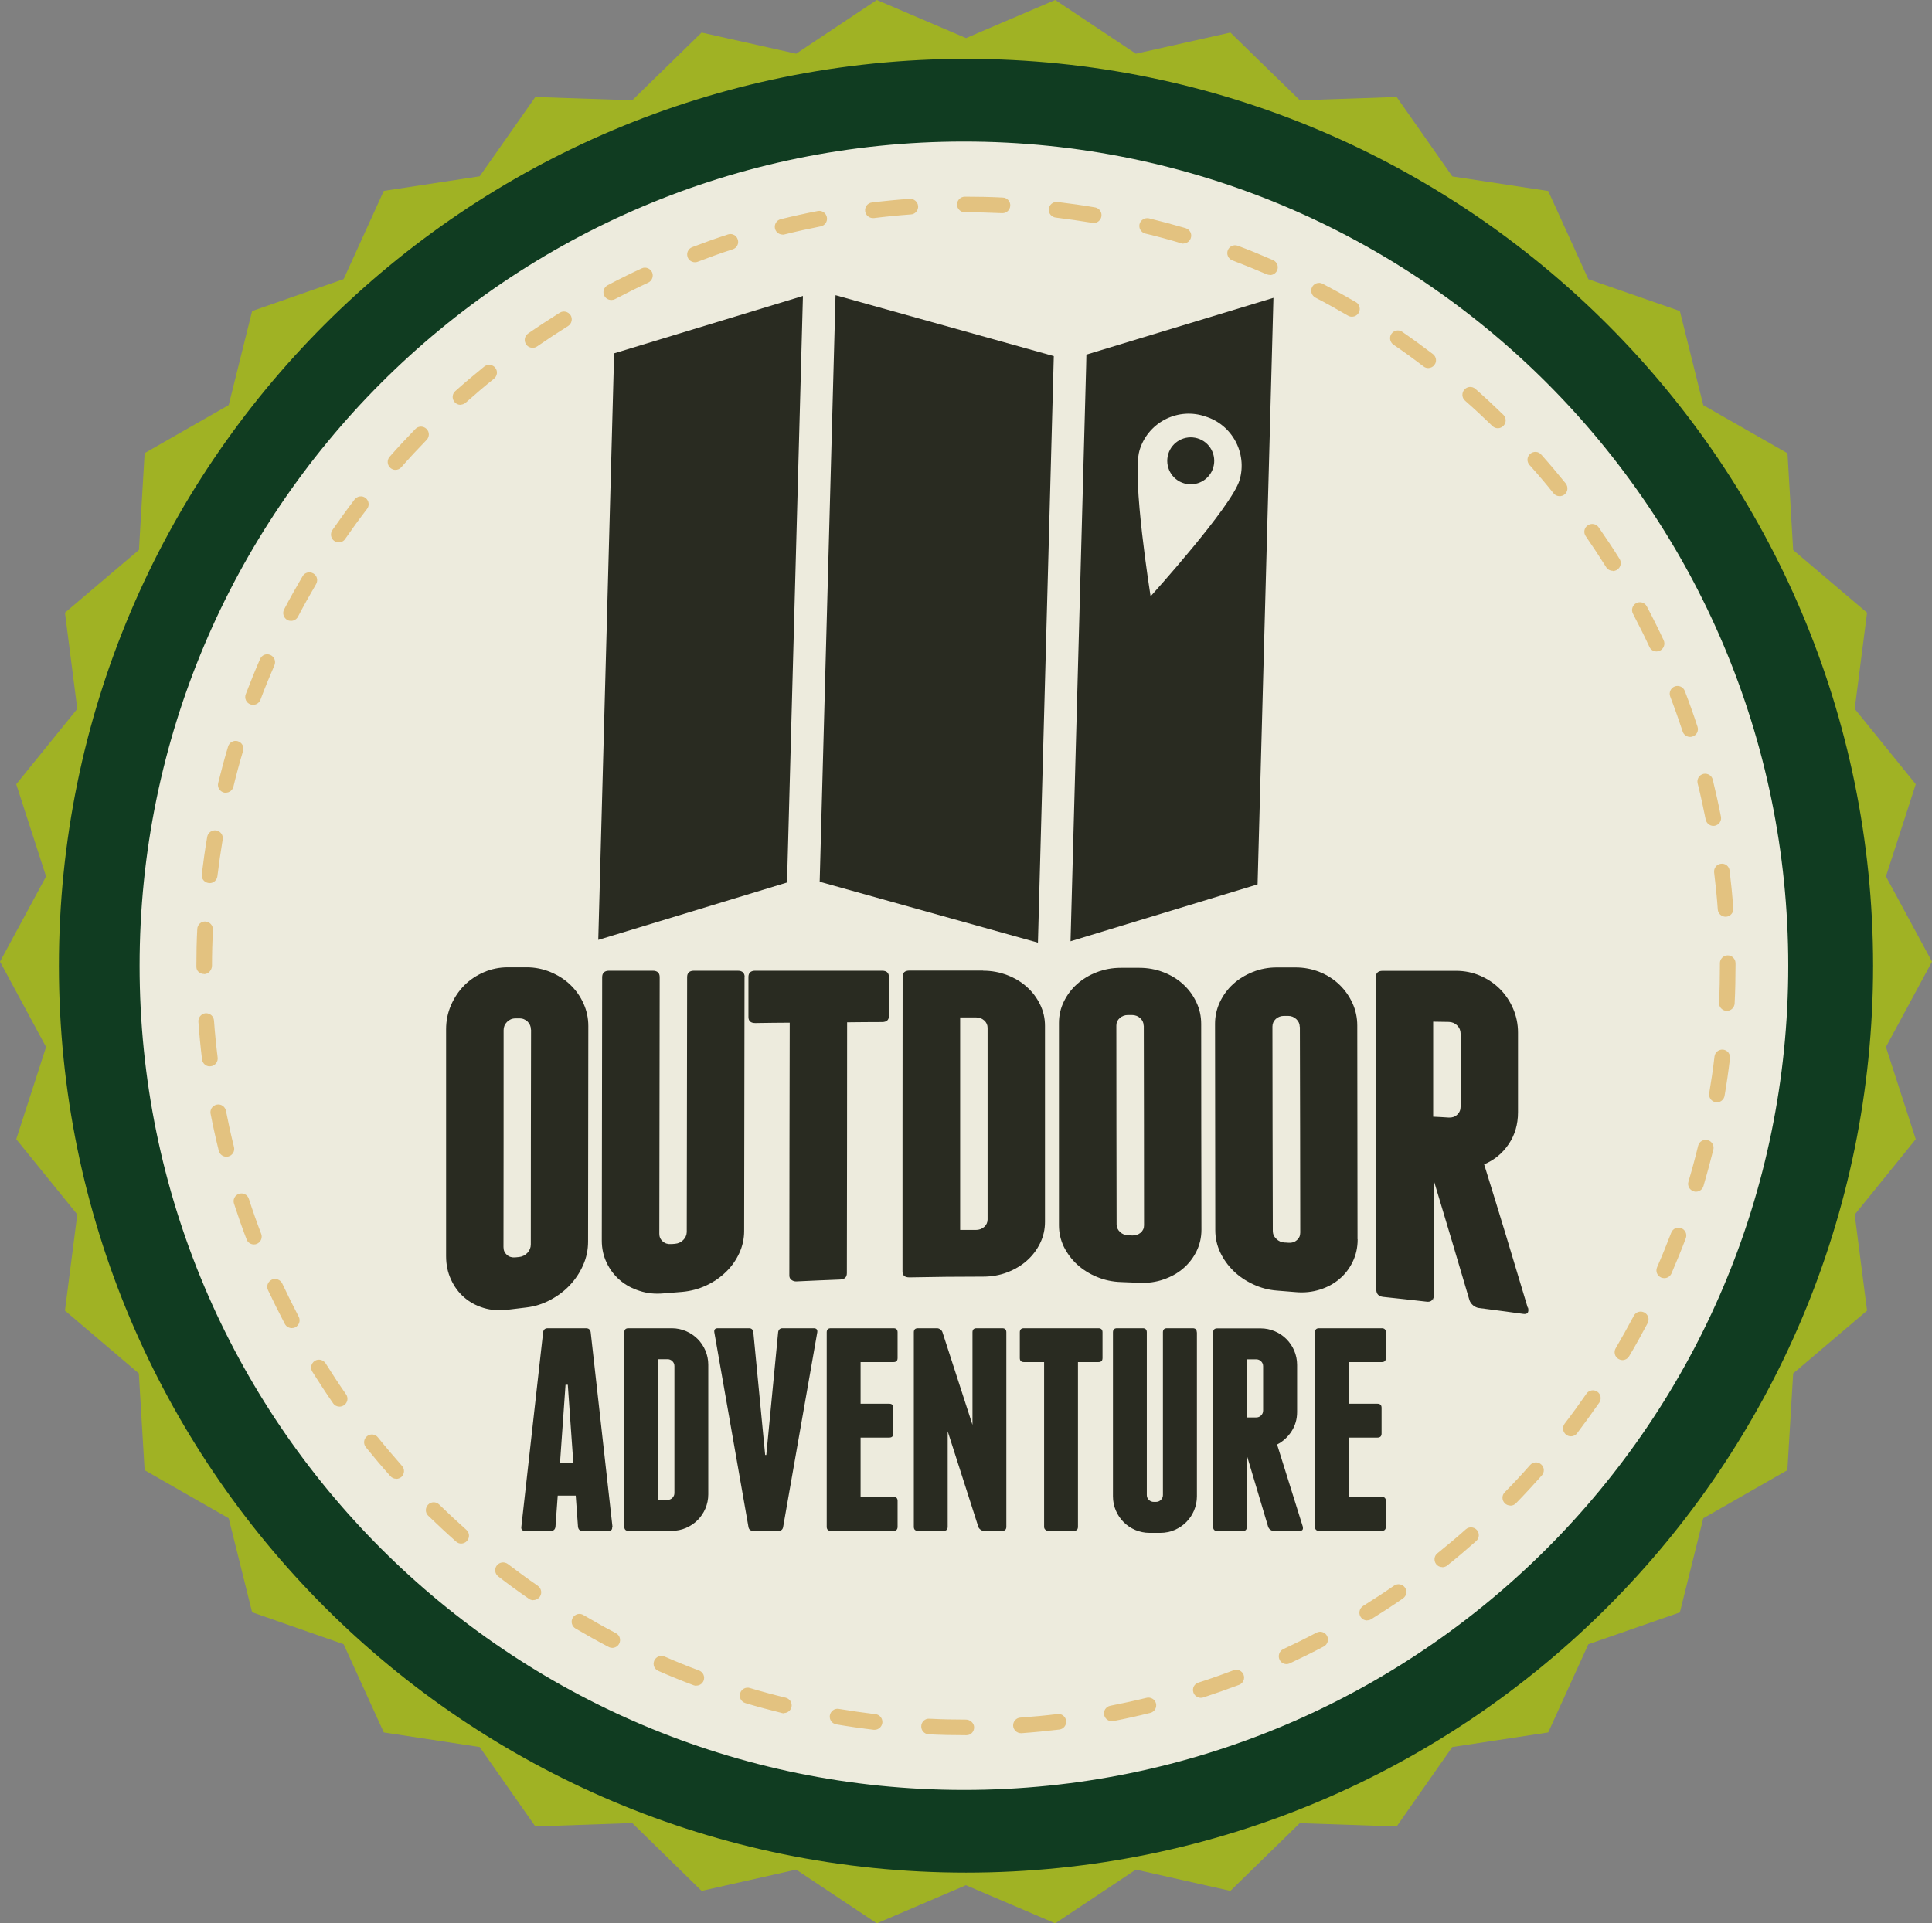 <?xml version="1.0" encoding="UTF-8"?><svg id="Guidebook" xmlns="http://www.w3.org/2000/svg" xmlns:xlink="http://www.w3.org/1999/xlink" viewBox="0 0 153.49 152.84"><rect x="0" y="0" width="153.49" height="152.84" fill="#808080" stroke="none"/><defs><style>.cls-1{fill:none;}.cls-2{clip-path:url(#clippath);}.cls-3{fill:#edebdd;}.cls-4{fill:#a0b224;}.cls-5{fill:#dca743;}.cls-6{fill:#103c21;}.cls-7{fill:#292b21;}.cls-8{opacity:.6;}</style><clipPath id="clippath"><rect class="cls-1" x="15.61" y="15.61" width="122.28" height="122.28"/></clipPath></defs><polygon class="cls-4" points="153.49 76.42 149.83 83.2 152.2 90.53 147.35 96.52 148.33 104.15 142.46 109.14 142 116.83 135.32 120.65 133.46 128.13 126.19 130.66 123 137.67 115.38 138.83 110.96 145.14 103.26 144.88 97.75 150.26 90.24 148.57 83.83 152.84 76.74 149.81 69.66 152.84 63.25 148.57 55.74 150.26 50.23 144.87 42.53 145.14 38.11 138.83 30.49 137.67 27.3 130.66 20.03 128.12 18.17 120.65 11.49 116.83 11.03 109.14 5.16 104.15 6.14 96.51 1.29 90.53 3.66 83.2 0 76.42 3.66 69.65 1.29 62.32 6.14 56.33 5.16 48.69 11.04 43.7 11.49 36.01 18.17 32.19 20.03 24.72 27.3 22.18 30.49 15.17 38.11 14.01 42.53 7.71 50.23 7.97 55.74 2.59 63.25 4.27 69.66 0 76.75 3.03 83.83 0 90.24 4.27 97.75 2.59 103.27 7.97 110.96 7.71 115.38 14.02 123 15.18 126.19 22.19 133.46 24.72 135.32 32.2 142.01 36.02 142.46 43.71 148.33 48.69 147.35 56.33 152.2 62.32 149.83 69.65 153.49 76.42"/><path class="cls-6" d="m148.81,76.75c0,39.8-32.26,72.06-72.06,72.06S4.68,116.55,4.68,76.75,36.95,4.68,76.75,4.68s72.06,32.26,72.06,72.06"/><path class="cls-3" d="m142.07,76.75c0,36.17-29.32,65.49-65.49,65.49S11.09,112.92,11.09,76.75,40.41,11.25,76.58,11.25s65.49,29.32,65.49,65.49"/><g class="cls-8"><g class="cls-2"><path class="cls-5" d="m76.79,137.89h-.05c-.98,0-1.98-.02-2.96-.07-.34-.02-.61-.31-.59-.65.01-.35.31-.62.65-.59.96.05,1.94.07,2.9.07.34,0,.65.28.65.62s-.26.62-.6.62m4.32-.16c-.32,0-.59-.25-.62-.58-.02-.34.23-.64.58-.66.98-.07,1.96-.16,2.94-.28.34-.05.65.2.69.54.04.34-.2.65-.54.69-1,.12-2.01.22-3,.29-.01,0-.03,0-.05,0m-11.61-.27s-.05,0-.08,0c-1-.12-2-.26-2.98-.43-.34-.06-.57-.38-.51-.72.06-.34.38-.57.71-.51.96.16,1.95.3,2.92.42.34.04.58.35.54.69-.04.32-.31.55-.62.55m18.85-.68c-.29,0-.55-.21-.61-.5-.07-.34.15-.66.49-.73.97-.19,1.94-.4,2.88-.63.33-.08.67.12.75.45.08.33-.12.67-.46.75-.96.24-1.95.46-2.94.65-.04,0-.08,0-.12,0m-26.04-.62s-.1,0-.15-.02c-.97-.24-1.95-.5-2.91-.79-.33-.1-.52-.44-.42-.78.1-.33.45-.52.77-.42.94.28,1.9.54,2.85.77.33.08.54.42.46.75-.07.28-.32.47-.6.47m33.12-1.21c-.26,0-.51-.17-.59-.43-.11-.33.07-.68.4-.78.94-.3,1.87-.63,2.79-.98.32-.12.68.04.8.36.12.32-.04.68-.36.8-.93.35-1.89.69-2.84,1-.06.02-.13.03-.19.03m-40.09-.96c-.07,0-.15-.01-.22-.04-.93-.35-1.87-.73-2.8-1.14-.32-.14-.46-.5-.32-.82.14-.31.5-.46.82-.32.91.4,1.83.77,2.74,1.11.32.12.48.48.36.8-.09.25-.33.4-.58.4m46.89-1.71c-.23,0-.46-.13-.56-.36-.14-.31-.01-.68.3-.83.88-.41,1.77-.85,2.64-1.31.3-.16.68-.05.84.26.16.3.04.68-.26.84-.89.47-1.8.92-2.7,1.34-.09.04-.17.06-.26.06m-53.56-1.29c-.1,0-.2-.02-.29-.07-.88-.46-1.77-.96-2.64-1.47-.3-.18-.39-.56-.22-.85.18-.3.56-.4.85-.22.85.5,1.72.99,2.58,1.44.31.16.42.54.26.84-.11.21-.33.33-.55.33m59.98-2.18c-.21,0-.41-.1-.53-.29-.18-.29-.09-.67.2-.86.83-.52,1.66-1.06,2.47-1.62.28-.19.67-.12.86.16.2.28.12.67-.16.86-.82.57-1.67,1.12-2.52,1.65-.1.06-.22.09-.33.09m-66.24-1.6c-.12,0-.24-.03-.35-.11-.81-.56-1.64-1.16-2.44-1.78-.27-.21-.32-.6-.11-.87.21-.27.6-.32.87-.12.79.6,1.59,1.19,2.39,1.74.28.2.35.58.16.86-.12.17-.31.27-.51.27m72.2-2.62c-.18,0-.36-.08-.48-.23-.21-.27-.17-.66.1-.87.76-.61,1.52-1.25,2.25-1.9.26-.23.65-.2.88.05.23.26.2.65-.05.88-.75.66-1.52,1.32-2.3,1.94-.11.09-.25.14-.39.14m-77.95-1.88c-.15,0-.29-.05-.41-.16-.75-.66-1.49-1.36-2.21-2.05-.25-.24-.25-.63-.01-.88.24-.25.64-.25.88-.01.7.68,1.43,1.36,2.16,2.01.26.23.28.62.05.88-.12.14-.29.21-.47.21m83.36-3.02c-.16,0-.32-.06-.44-.18-.24-.24-.25-.63,0-.88.69-.7,1.37-1.43,2.01-2.16.23-.26.62-.28.88-.05.26.23.28.62.05.88-.66.74-1.35,1.49-2.05,2.21-.12.12-.28.19-.44.19m-88.53-2.14c-.17,0-.34-.07-.46-.21-.67-.75-1.32-1.52-1.95-2.3-.21-.27-.17-.66.1-.87.27-.22.66-.17.87.1.61.76,1.26,1.52,1.91,2.26.23.26.2.65-.05.88-.12.1-.27.15-.41.15m93.32-3.38c-.13,0-.27-.04-.38-.13-.27-.21-.32-.6-.12-.87.6-.78,1.18-1.58,1.74-2.39.19-.28.58-.35.86-.16.28.2.35.58.16.87-.57.82-1.17,1.64-1.77,2.44-.12.16-.31.24-.49.24m-97.83-2.36c-.2,0-.39-.09-.51-.27-.57-.82-1.12-1.67-1.65-2.51-.18-.29-.09-.67.2-.86.29-.18.67-.09.86.2.52.83,1.06,1.66,1.62,2.46.2.28.13.67-.16.87-.11.07-.23.11-.35.11m101.92-3.7c-.11,0-.21-.03-.32-.09-.3-.17-.39-.56-.22-.85.5-.86.99-1.73,1.44-2.58.16-.31.53-.42.84-.26.3.16.42.54.26.84-.46.87-.95,1.76-1.47,2.63-.12.2-.32.31-.54.31m-105.71-2.54c-.22,0-.44-.12-.55-.33-.46-.88-.91-1.78-1.34-2.69-.15-.31-.01-.68.3-.83.31-.15.68,0,.83.3.42.89.86,1.78,1.31,2.64.16.3.04.68-.26.84-.09.05-.19.07-.29.07m109.04-3.97c-.08,0-.17-.02-.25-.05-.32-.14-.46-.5-.32-.82.4-.91.77-1.83,1.12-2.74.12-.32.48-.49.8-.36.32.12.48.48.36.8-.35.93-.74,1.87-1.14,2.8-.1.23-.33.37-.57.37m-112.05-2.68c-.25,0-.49-.15-.58-.4-.36-.93-.69-1.89-1-2.84-.11-.33.07-.68.4-.78.33-.11.68.07.78.4.3.93.63,1.87.98,2.78.12.32-.04.68-.36.8-.07.03-.15.04-.22.04m114.57-4.19c-.06,0-.12,0-.18-.03-.33-.1-.52-.44-.42-.77.28-.94.54-1.9.77-2.85.08-.33.42-.54.75-.45.33.08.54.42.46.75-.24.97-.51,1.95-.79,2.91-.08.27-.33.44-.6.44m-116.75-2.78c-.28,0-.53-.19-.6-.47-.24-.97-.46-1.96-.65-2.94-.07-.34.15-.66.49-.73.34-.07.66.15.73.49.19.96.4,1.93.64,2.88.08.33-.12.67-.45.75-.05.01-.1.02-.15.02m118.41-4.33s-.07,0-.1,0c-.34-.06-.57-.38-.51-.72.16-.96.31-1.95.42-2.92.04-.34.36-.58.69-.54.34.04.58.35.54.69-.12,1-.26,2-.43,2.98-.05.3-.32.52-.61.52m-119.73-2.86c-.31,0-.58-.23-.62-.55-.12-.99-.22-2-.29-3-.02-.34.23-.64.57-.67.35-.02.64.23.67.58.07.98.17,1.97.29,2.94.04.34-.2.65-.54.69-.03,0-.05,0-.08,0m120.52-4.4s-.02,0-.03,0c-.34-.02-.61-.31-.59-.65.05-.98.07-1.97.07-2.95v-.19c0-.34.28-.62.62-.62s.62.28.62.62v.19c0,1-.02,2.01-.07,3.01-.02.33-.29.59-.62.59m-120.97-2.93c-.34,0-.62-.23-.62-.57v-.1c0-.96.02-1.94.07-2.91.02-.34.3-.61.65-.59.34.02.61.31.59.65-.04.95-.07,1.91-.07,2.86,0,.34-.28.67-.62.67m120.87-4.56c-.32,0-.6-.25-.62-.58-.07-.98-.17-1.97-.29-2.94-.04-.34.2-.65.54-.69.35-.05.65.2.69.54.12.99.22,2,.3,3,.02.34-.23.64-.57.67-.02,0-.03,0-.05,0m-120.45-2.68s-.05,0-.07,0c-.34-.04-.59-.35-.54-.69.12-1,.26-2,.43-2.98.06-.34.38-.56.72-.51.34.06.57.38.51.72-.16.96-.3,1.95-.42,2.92-.04.32-.31.55-.62.55m119.47-4.55c-.29,0-.55-.21-.61-.5-.19-.95-.4-1.92-.64-2.88-.08-.33.12-.67.45-.75.33-.08.67.12.75.45.24.98.46,1.97.65,2.94.07.34-.15.66-.49.73-.04,0-.08.01-.12.01m-118.17-2.63s-.1,0-.15-.02c-.33-.08-.54-.42-.46-.75.24-.97.5-1.95.79-2.91.1-.33.45-.52.77-.42.33.1.52.44.42.77-.28.94-.54,1.9-.77,2.85-.07.28-.32.47-.6.47m116.33-4.43c-.26,0-.51-.17-.59-.43-.31-.93-.64-1.87-.99-2.78-.12-.32.04-.68.36-.8.32-.12.68.04.8.36.36.93.7,1.89,1.01,2.84.11.33-.07.68-.4.78-.06.02-.13.03-.19.03m-114.17-2.55c-.07,0-.15-.01-.22-.04-.32-.12-.48-.48-.36-.8.36-.94.74-1.88,1.14-2.8.14-.32.5-.46.82-.32.31.14.46.5.32.82-.39.9-.77,1.82-1.11,2.74-.1.25-.33.4-.58.4m111.49-4.24c-.23,0-.46-.13-.56-.36-.41-.89-.86-1.77-1.31-2.64-.16-.3-.04-.68.26-.84.3-.16.68-.05.84.26.47.88.92,1.79,1.34,2.69.14.31.01.68-.3.83-.08.04-.17.06-.26.06m-108.49-2.43c-.1,0-.2-.02-.29-.07-.3-.16-.42-.54-.26-.84.46-.89.96-1.77,1.47-2.64.17-.3.55-.39.85-.22.3.17.39.55.22.85-.5.85-.98,1.71-1.44,2.59-.11.21-.33.33-.55.33m105.01-3.98c-.21,0-.41-.1-.53-.29-.52-.83-1.07-1.66-1.62-2.46-.2-.28-.13-.67.16-.86.28-.2.67-.13.87.16.57.82,1.13,1.66,1.66,2.51.18.29.09.67-.2.86-.1.06-.22.1-.33.1m-101.23-2.28c-.12,0-.24-.04-.35-.11-.28-.19-.35-.58-.16-.86.57-.82,1.16-1.64,1.77-2.44.21-.27.6-.33.87-.12.27.21.33.6.12.87-.6.78-1.18,1.58-1.74,2.39-.12.18-.31.27-.51.27m96.99-3.67c-.18,0-.36-.08-.48-.23-.61-.76-1.25-1.52-1.91-2.25-.23-.26-.21-.65.05-.88.26-.23.65-.21.88.05.67.75,1.32,1.52,1.95,2.3.21.27.17.66-.09.87-.11.09-.25.14-.39.14m-92.49-2.09c-.15,0-.29-.05-.41-.16-.26-.23-.28-.62-.06-.88.66-.75,1.35-1.49,2.05-2.21.24-.25.63-.25.88-.01.25.24.25.63.01.88-.69.71-1.36,1.43-2.01,2.17-.12.14-.29.21-.47.21m87.58-3.31c-.16,0-.31-.06-.43-.18-.7-.68-1.43-1.36-2.17-2.01-.26-.23-.28-.62-.05-.88.23-.26.62-.28.88-.05.75.66,1.49,1.35,2.21,2.05.25.24.25.63.01.88-.12.12-.28.19-.44.19m-82.42-1.86c-.17,0-.34-.07-.46-.21-.23-.26-.21-.65.05-.88.75-.67,1.52-1.32,2.3-1.95.27-.21.66-.17.87.09.22.27.17.66-.09.87-.76.61-1.52,1.26-2.25,1.91-.12.1-.27.16-.41.16m76.88-2.91c-.13,0-.27-.04-.38-.13-.77-.59-1.58-1.18-2.39-1.73-.28-.2-.35-.58-.16-.86.2-.28.58-.36.86-.16.83.57,1.65,1.17,2.44,1.77.27.21.33.6.11.87-.12.16-.31.24-.49.24m-71.15-1.61c-.2,0-.39-.09-.51-.27-.2-.28-.13-.67.16-.87.82-.57,1.67-1.12,2.51-1.65.29-.18.67-.09.86.2.18.29.09.68-.2.86-.83.52-1.66,1.07-2.46,1.62-.11.08-.23.11-.35.11m65.08-2.47c-.11,0-.22-.03-.32-.09-.84-.49-1.71-.98-2.58-1.43-.3-.16-.42-.53-.26-.84.16-.3.54-.42.84-.26.89.47,1.78.96,2.64,1.46.3.17.39.56.22.85-.12.2-.32.31-.54.31m-58.84-1.33c-.22,0-.44-.12-.55-.33-.16-.3-.04-.68.26-.84.88-.47,1.79-.92,2.7-1.34.31-.15.68-.01.83.3.14.31.01.68-.3.83-.89.41-1.77.86-2.64,1.31-.09.05-.19.07-.29.07m52.32-1.99c-.08,0-.17-.02-.25-.05-.9-.39-1.82-.76-2.74-1.11-.32-.12-.48-.48-.36-.8.12-.32.48-.48.8-.36.94.35,1.88.74,2.8,1.14.31.14.46.5.32.82-.1.23-.33.37-.57.37m-45.68-1.02c-.25,0-.49-.15-.58-.4-.12-.32.04-.68.36-.8.94-.36,1.89-.7,2.84-1.01.33-.11.68.07.78.4.11.33-.07.68-.4.78-.93.3-1.87.64-2.78.99-.07.03-.15.04-.22.04m38.81-1.48c-.06,0-.12,0-.18-.03-.93-.28-1.89-.54-2.85-.77-.33-.08-.54-.42-.46-.75.08-.33.42-.53.75-.46.98.24,1.95.5,2.91.78.33.1.52.44.42.77-.08.27-.33.45-.6.45m-31.84-.71c-.28,0-.53-.19-.6-.47-.08-.33.12-.67.45-.75.97-.24,1.96-.46,2.94-.65.34-.07.66.15.73.49.07.34-.15.66-.49.73-.96.19-1.93.4-2.88.64-.05.01-.1.02-.15.02m24.72-.94s-.07,0-.1,0c-.97-.16-1.95-.3-2.92-.42-.34-.04-.59-.35-.55-.69.04-.34.35-.59.69-.55.99.12,1.99.26,2.98.43.34.06.57.38.51.72-.05.3-.31.52-.61.52m-17.54-.39c-.31,0-.58-.23-.62-.55-.04-.34.2-.65.54-.69.99-.12,2-.22,3-.29.33-.02.64.23.67.58.02.34-.23.64-.57.66-.98.07-1.97.17-2.94.29-.03,0-.05,0-.08,0m10.28-.39h-.03c-.93-.04-1.87-.07-2.81-.07h-.14c-.34,0-.62-.28-.62-.62s.28-.62.62-.62h.14c.96,0,1.93.02,2.88.07.34.01.61.31.59.65-.02.33-.29.59-.62.59"/></g></g><path class="cls-7" d="m48.63,121.33c.03.21-.06.32-.28.32h-2.09c-.2,0-.31-.11-.34-.32l-.18-2.48h-1.43l-.18,2.48c-.03.21-.15.32-.34.32h-2.09c-.21,0-.31-.11-.28-.32l1.73-15.46c.03-.21.15-.32.37-.32h3.04c.21,0,.34.11.37.32l1.73,15.46Zm-3.08-5.06l-.44-6.23h-.18l-.44,6.23h1.06Z"/><path class="cls-7" d="m53.37,105.55c.4,0,.77.08,1.13.23.35.15.66.36.92.62s.47.57.62.92c.15.35.23.73.23,1.13v10.3c0,.4-.08.77-.23,1.13-.15.35-.36.66-.62.92s-.57.47-.92.62c-.35.15-.73.23-1.13.23h-3.45c-.21,0-.32-.11-.32-.32v-15.46c0-.21.11-.32.32-.32h3.45Zm.21,3.01c0-.15-.05-.28-.16-.39-.11-.11-.24-.16-.39-.16h-.74v11.18h.74c.15,0,.28-.05.39-.16.11-.11.16-.24.16-.39v-10.07Z"/><path class="cls-7" d="m64.93,105.87l-2.71,15.46c-.03.21-.15.32-.37.32h-2.02c-.21,0-.34-.11-.37-.32l-2.71-15.46c-.03-.21.06-.32.28-.32h2.48c.2,0,.31.11.34.32l.94,9.75h.09l.94-9.75c.03-.21.15-.32.35-.32h2.48c.21,0,.31.11.28.32Z"/><path class="cls-7" d="m71.31,119.28v2.05c0,.21-.11.32-.32.32h-4.99c-.21,0-.32-.11-.32-.32v-15.46c0-.21.11-.32.32-.32h4.99c.21,0,.32.11.32.32v2.05c0,.22-.11.32-.32.32h-2.62v3.31h2.28c.21,0,.32.11.32.32v2.05c0,.21-.11.32-.32.32h-2.28v4.71h2.62c.21,0,.32.11.32.32Z"/><path class="cls-7" d="m79.95,105.87v15.46c0,.21-.11.32-.32.32h-1.47c-.09,0-.18-.03-.26-.09-.08-.06-.14-.13-.17-.21l-2.44-7.61v7.59c0,.21-.11.32-.32.32h-2.05c-.21,0-.32-.11-.32-.32v-15.46c0-.21.11-.32.32-.32h1.52c.09,0,.18.03.26.09.08.06.14.13.17.21l2.39,7.38v-7.36c0-.21.11-.32.32-.32h2.05c.21,0,.32.11.32.32Z"/><path class="cls-7" d="m87.59,105.87v2.05c0,.22-.11.32-.32.32h-1.63v13.09c0,.21-.11.32-.32.32h-2.05c-.08,0-.15-.03-.22-.09-.07-.06-.1-.14-.1-.23v-13.09h-1.61c-.21,0-.32-.11-.32-.32v-2.05c0-.21.11-.32.32-.32h5.93c.21,0,.32.11.32.32Z"/><path class="cls-7" d="m95.09,105.87v13.04c0,.4-.08.77-.23,1.13-.15.35-.36.66-.62.92-.26.26-.57.47-.92.62-.35.15-.73.23-1.13.23h-.87c-.4,0-.77-.08-1.13-.23-.35-.15-.66-.36-.92-.62-.26-.26-.47-.57-.62-.92-.15-.35-.23-.73-.23-1.13v-13.04c0-.21.11-.32.32-.32h2.05c.21,0,.32.11.32.32v12.93c0,.15.05.28.16.39.11.11.24.16.39.16h.18c.15,0,.28-.05.39-.16.11-.11.16-.24.16-.39v-12.93c0-.21.11-.32.32-.32h2.05c.21,0,.32.11.32.32Z"/><path class="cls-7" d="m103.5,121.33c.05.21-.03.32-.23.32h-2.09c-.09,0-.18-.03-.26-.09-.08-.06-.14-.14-.17-.23l-1.68-5.63v5.96l-.02-.23c-.03.15-.13.23-.3.23h-2.05c-.21,0-.32-.11-.32-.32v-15.46c0-.21.11-.32.32-.32h3.45c.4,0,.77.08,1.13.23.35.15.66.36.92.62s.47.57.62.92c.15.35.23.73.23,1.13v3.75c0,.57-.15,1.08-.44,1.53-.29.45-.67.8-1.15,1.05l2.05,6.55Zm-4.44-8.69h.74c.15,0,.28-.05.39-.16.11-.11.16-.24.16-.39v-3.52c0-.15-.05-.28-.16-.39-.11-.11-.24-.16-.39-.16h-.74v4.62Z"/><path class="cls-7" d="m110.1,119.28v2.05c0,.21-.11.32-.32.32h-4.99c-.21,0-.32-.11-.32-.32v-15.46c0-.21.11-.32.32-.32h4.99c.21,0,.32.11.32.32v2.05c0,.22-.11.32-.32.32h-2.62v3.31h2.28c.21,0,.32.11.32.32v2.05c0,.21-.11.32-.32.32h-2.28v4.71h2.62c.21,0,.32.11.32.32Z"/><polygon class="cls-7" points="63.79 23.52 48.79 28.08 47.53 74.69 62.53 70.13 62.55 69.27 63.79 23.52"/><polygon class="cls-7" points="101.17 23.67 86.31 28.18 86.29 29.1 85.05 74.8 99.91 70.28 101.17 23.67"/><polygon class="cls-7" points="65.12 70.07 82.46 74.91 83.72 28.3 66.38 23.46 65.12 70.07"/><path class="cls-7" d="m46.72,98.68c0,.64-.13,1.26-.39,1.85-.26.59-.61,1.12-1.05,1.59-.44.47-.96.86-1.56,1.18-.6.32-1.23.52-1.91.6-.49.06-.99.12-1.48.18-.67.08-1.31.04-1.9-.14-.6-.18-1.11-.46-1.55-.84-.44-.38-.79-.85-1.05-1.42-.26-.56-.39-1.18-.39-1.86v-18.02c0-.68.13-1.32.39-1.92.26-.6.61-1.12,1.05-1.57.44-.44.96-.79,1.56-1.05s1.24-.39,1.91-.39h1.48c.68,0,1.31.13,1.91.38.6.25,1.12.58,1.56,1,.44.42.79.91,1.05,1.48.26.57.39,1.17.39,1.81,0,5.71-.02,11.41-.02,17.12m-4.54-16.84c0-.25-.09-.46-.27-.64-.18-.17-.4-.26-.66-.25-.1,0-.21,0-.31,0-.26,0-.48.1-.66.28-.18.18-.27.4-.27.65,0,5.75,0,11.49-.01,17.24,0,.26.09.46.27.62.18.16.4.22.66.2.1-.01.21-.02.31-.03.26-.03.48-.14.66-.33.18-.19.27-.42.27-.67,0-5.69.01-11.38.02-17.07"/><path class="cls-7" d="m59.15,77.64c-.01,6.73-.02,13.46-.03,20.18,0,.62-.13,1.21-.39,1.77-.26.56-.61,1.06-1.06,1.49-.44.43-.96.79-1.56,1.07-.6.28-1.24.45-1.91.51-.49.04-.99.08-1.48.12-.68.06-1.31,0-1.91-.2-.6-.19-1.12-.47-1.56-.85-.44-.38-.79-.83-1.05-1.38-.26-.54-.39-1.13-.39-1.77.01-6.97.02-13.95.03-20.92,0-.34.18-.52.55-.52,1.16,0,2.31,0,3.47,0,.36,0,.55.17.55.51-.01,6.8-.02,13.6-.03,20.4,0,.24.09.44.27.6.18.16.4.23.66.21.1,0,.21-.01.31-.02.26-.02.48-.12.66-.3.18-.18.27-.39.28-.63.01-6.75.02-13.51.03-20.26,0-.34.18-.51.55-.51,1.16,0,2.31,0,3.47,0,.36,0,.55.17.55.5"/><path class="cls-7" d="m70.62,77.63c0,1.04,0,2.07,0,3.1,0,.33-.18.49-.55.49-.92,0-1.85.01-2.77.02,0,6.64-.01,13.29-.02,19.93,0,.33-.18.5-.55.51-1.16.04-2.32.1-3.48.15-.13,0-.25-.03-.37-.12-.12-.09-.17-.2-.17-.35,0-6.7.02-13.39.03-20.09-.91,0-1.82.02-2.73.03-.37,0-.55-.16-.55-.49,0-1.06,0-2.11,0-3.17,0-.33.18-.5.55-.5,3.35,0,6.71,0,10.06,0,.36,0,.55.16.55.49"/><path class="cls-7" d="m78.11,77.14c.68,0,1.31.12,1.91.35.6.23,1.12.54,1.56.94.44.39.79.86,1.05,1.39.26.53.39,1.1.39,1.7,0,5.2,0,10.39,0,15.58,0,.6-.13,1.17-.39,1.7-.26.53-.61.99-1.05,1.38s-.96.7-1.56.93c-.6.23-1.24.34-1.91.34-1.96,0-3.91.02-5.86.06-.37,0-.55-.15-.55-.48,0-7.8,0-15.61.01-23.41,0-.33.18-.49.55-.49,1.95,0,3.9,0,5.85,0m.35,4.55c0-.23-.09-.43-.27-.59-.18-.16-.4-.24-.66-.24-.42,0-.83,0-1.25,0,0,5.63,0,11.26,0,16.89.42,0,.83,0,1.25,0,.26,0,.48-.08.66-.24.18-.16.27-.36.27-.59v-15.22"/><path class="cls-7" d="m95.45,97.71c0,.62-.13,1.19-.39,1.72-.26.53-.61.98-1.05,1.36-.44.38-.96.67-1.56.88-.6.21-1.24.3-1.91.27-.49-.02-.99-.04-1.48-.06-.68-.02-1.32-.16-1.92-.41-.6-.25-1.12-.58-1.56-.98-.44-.4-.79-.88-1.06-1.41-.26-.54-.39-1.11-.39-1.71,0-5.36,0-10.72,0-16.08,0-.6.13-1.17.39-1.7.26-.53.61-1,1.05-1.39.44-.39.96-.71,1.56-.94.6-.23,1.23-.35,1.91-.35h1.48c.68,0,1.31.12,1.91.35.6.23,1.12.55,1.56.95.44.4.79.87,1.05,1.42.26.54.39,1.12.39,1.74,0,5.45.01,10.9.02,16.36m-4.59-16.22c0-.23-.09-.43-.27-.6-.18-.16-.4-.25-.66-.25-.1,0-.21,0-.31,0-.26,0-.48.08-.66.24-.18.16-.27.36-.27.59,0,5.27.01,10.54.02,15.81,0,.23.09.43.27.6.18.17.4.26.67.27.1,0,.21,0,.31.01.26,0,.48-.07.66-.22.18-.16.27-.35.27-.59,0-5.29-.01-10.58-.02-15.86"/><path class="cls-7" d="m107.86,98.49c0,.64-.13,1.23-.39,1.77-.26.54-.61,1-1.05,1.37-.44.38-.96.66-1.56.85-.6.19-1.24.26-1.91.2-.49-.04-.99-.08-1.48-.12-.68-.05-1.32-.22-1.91-.5-.6-.28-1.12-.63-1.56-1.06-.44-.43-.8-.93-1.06-1.48-.26-.56-.39-1.14-.39-1.76,0-5.46-.02-10.93-.02-16.4,0-.61.13-1.19.39-1.74.26-.54.61-1.02,1.05-1.42.44-.4.96-.72,1.56-.96.6-.24,1.23-.36,1.91-.36h1.48c.68,0,1.31.12,1.91.36.6.24,1.12.57,1.56.99.44.42.79.91,1.05,1.47.26.56.39,1.17.39,1.8,0,5.66.02,11.31.02,16.97m-4.59-16.86c0-.24-.09-.45-.27-.62-.18-.17-.4-.26-.66-.26-.1,0-.21,0-.31,0-.26,0-.48.08-.66.24-.18.17-.27.37-.27.61,0,5.41.02,10.82.03,16.24,0,.24.09.45.28.63.18.18.4.28.66.29.1,0,.21.01.31.02.26.02.48-.05.66-.21.18-.15.27-.35.27-.6,0-5.45-.02-10.9-.03-16.34"/><path class="cls-7" d="m121.4,103.92c.08.38-.05.54-.39.49-1.18-.16-2.35-.32-3.53-.47-.15-.02-.3-.09-.45-.21-.14-.12-.24-.26-.29-.42-.95-3.23-1.9-6.41-2.85-9.56,0,3.25,0,6.5.01,9.75-.01-.13-.03-.25-.04-.38-.05.24-.22.35-.51.32-1.15-.13-2.31-.26-3.46-.38-.36-.04-.54-.23-.55-.57-.01-8.27-.02-16.55-.04-24.82,0-.34.18-.52.54-.52,1.95,0,3.9,0,5.85,0,.67,0,1.31.13,1.91.39.6.26,1.12.61,1.56,1.05.44.44.79.96,1.05,1.56.26.6.39,1.24.39,1.91,0,2.11,0,4.22,0,6.33,0,.96-.25,1.81-.74,2.53-.49.73-1.14,1.26-1.95,1.61,1.16,3.73,2.31,7.52,3.46,11.38m-7.51-15.17c.42.02.83.04,1.25.07.26.01.48-.06.66-.23.18-.17.27-.38.27-.63,0-1.94,0-3.88,0-5.81,0-.25-.09-.47-.27-.65-.18-.18-.4-.27-.66-.28-.42,0-.83-.02-1.25-.02,0,2.52,0,5.04,0,7.56"/><path class="cls-3" d="m95.73,33.08s-.05-.02-.07-.02c-.02,0-.05-.01-.07-.02-2.16-.64-4.43.61-5.06,2.75-.63,2.13.88,11.6.88,11.6,0,0,6.44-7.12,7.07-9.24.63-2.13-.59-4.42-2.74-5.06m-1.67,5.32c-.99-.29-1.55-1.33-1.26-2.32.29-.99,1.33-1.55,2.32-1.26.99.29,1.55,1.33,1.26,2.32-.29.99-1.33,1.55-2.32,1.26"/></svg>